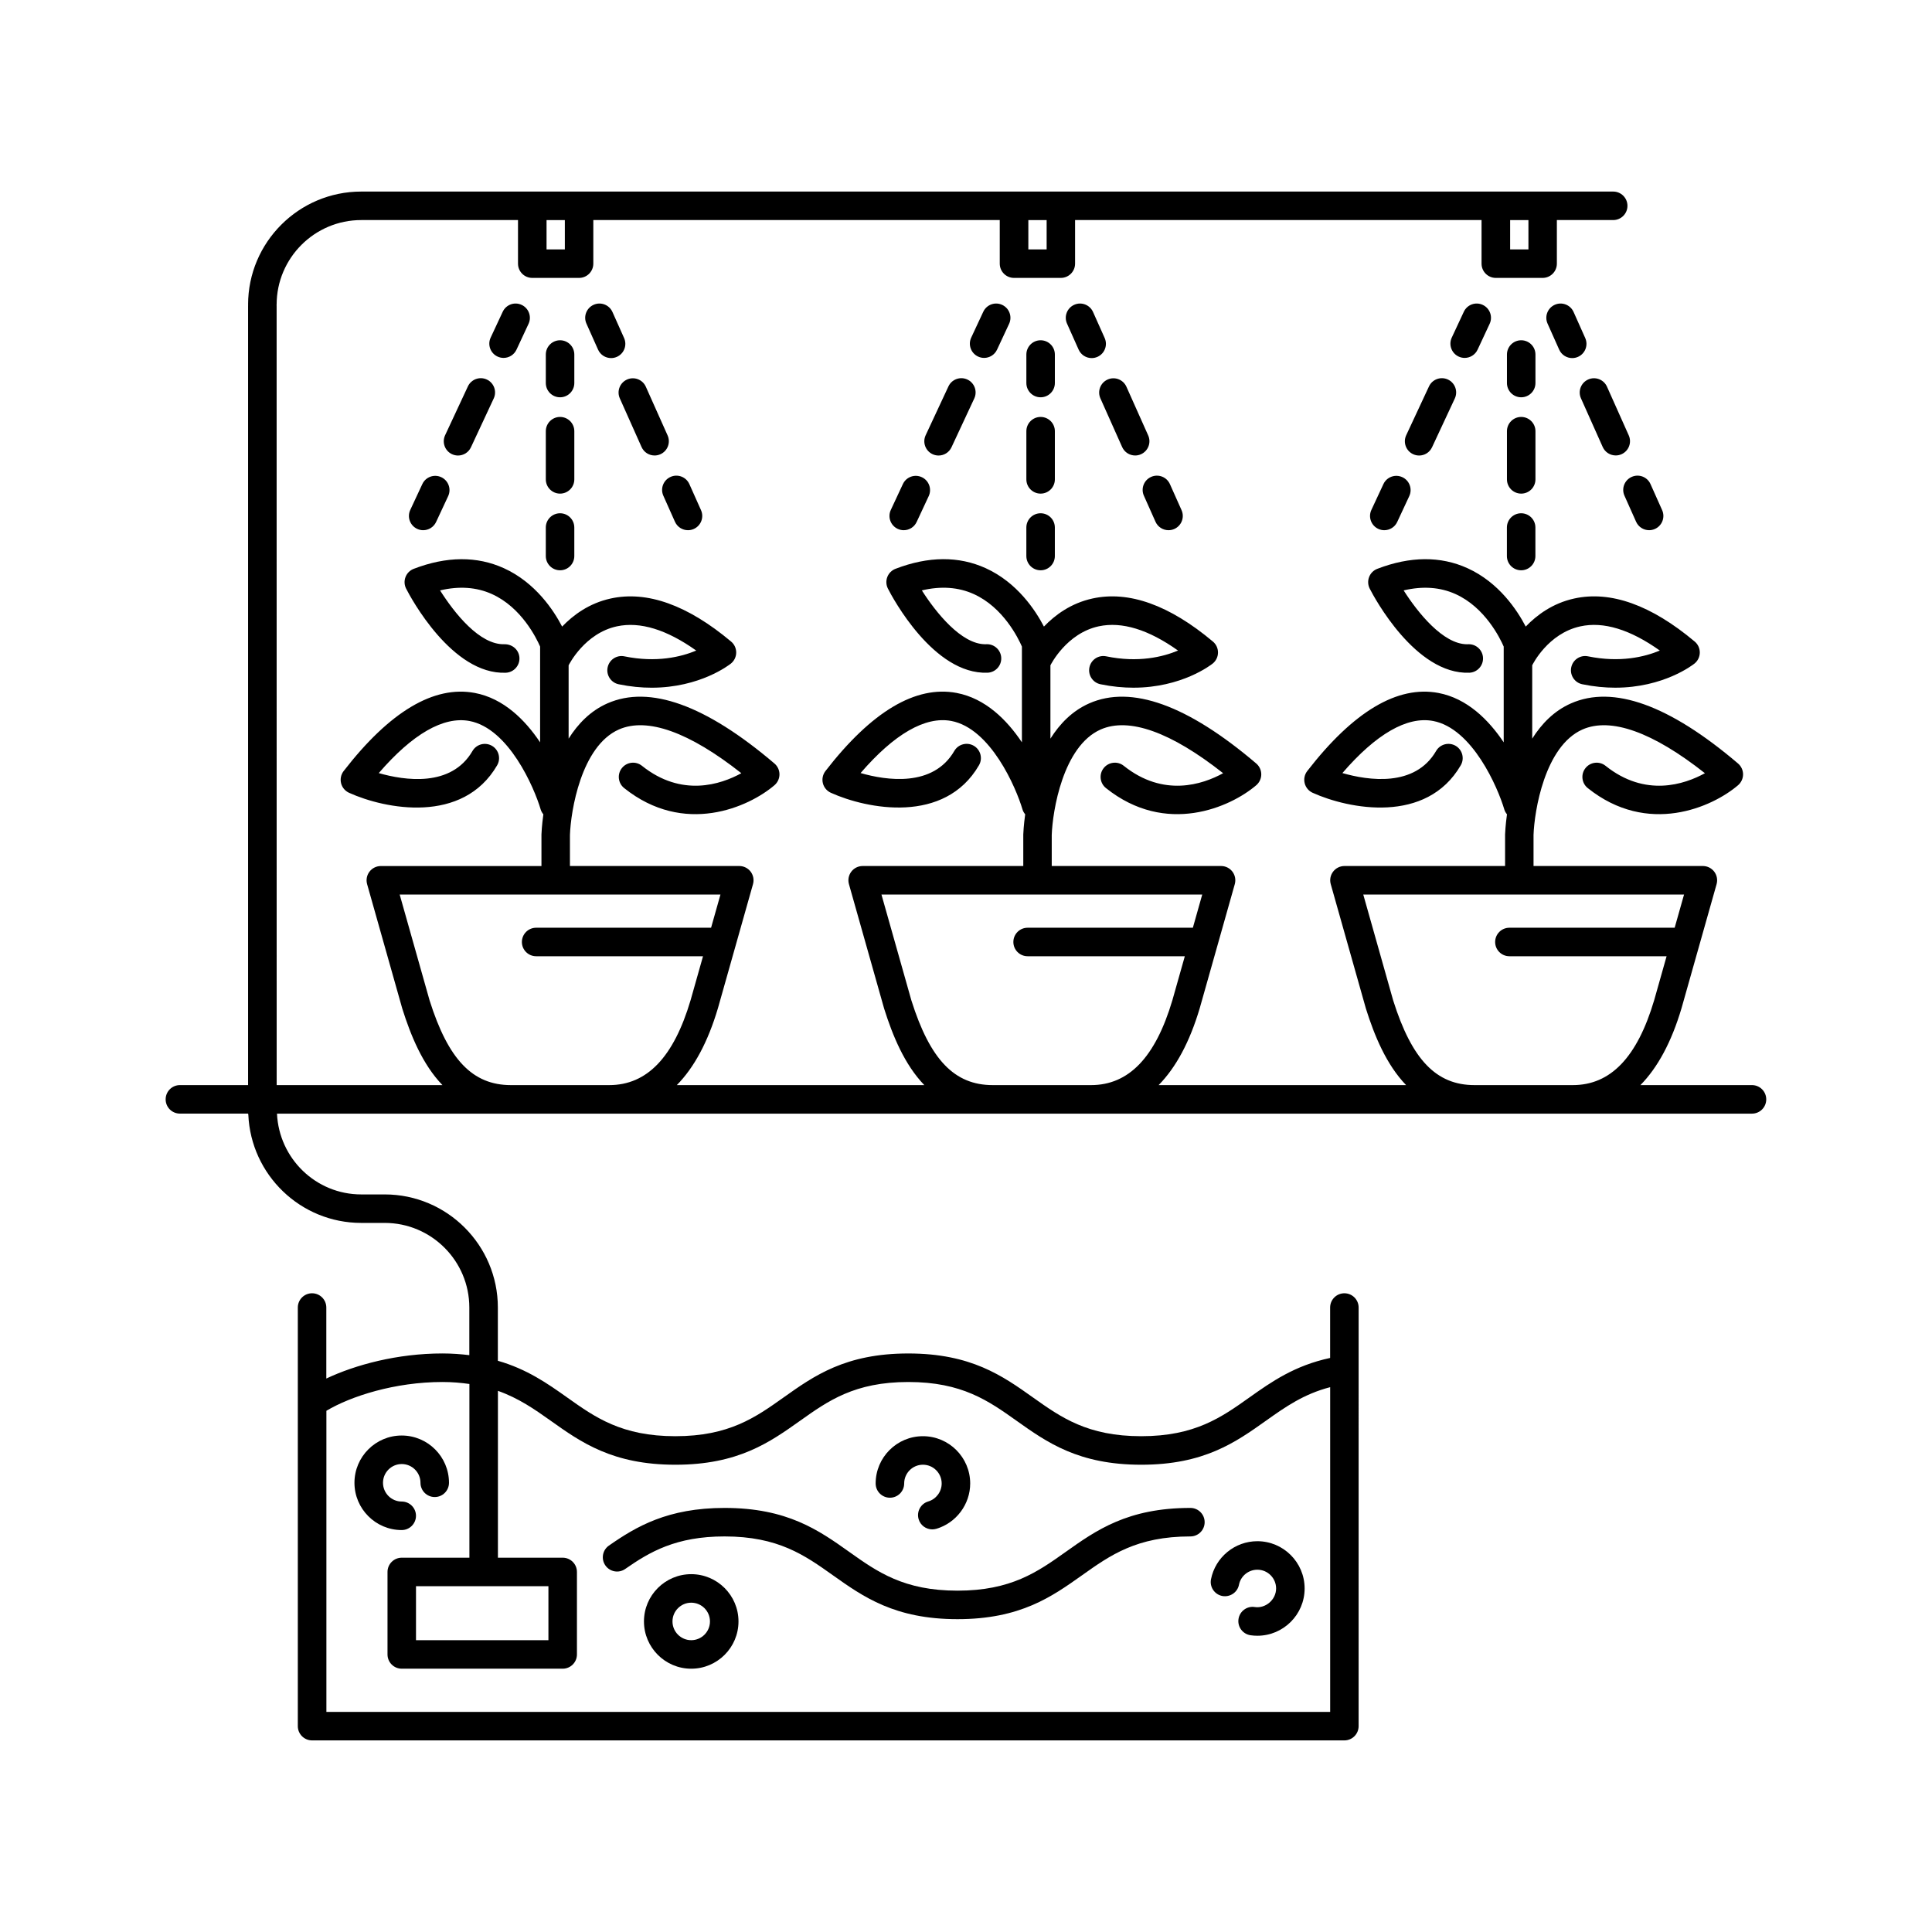 <?xml version="1.0" encoding="UTF-8"?>
<!-- Uploaded to: SVG Repo, www.svgrepo.com, Generator: SVG Repo Mixer Tools -->
<svg fill="#000000" width="800px" height="800px" version="1.1" viewBox="144 144 512 512" xmlns="http://www.w3.org/2000/svg">
 <g>
  <path d="m309.69 559.79c6.523-4.543 13.449-8.621 26.328-8.621 14.223 0 21.242 4.988 28.672 10.266 8.07 5.731 16.414 11.66 33.051 11.66 16.633 0 24.98-5.93 33.051-11.66 7.43-5.277 14.449-10.266 28.676-10.266 2.086 0 3.777-1.691 3.777-3.777 0-2.086-1.691-3.777-3.777-3.777-16.637 0-24.98 5.93-33.051 11.66-7.43 5.277-14.449 10.266-28.672 10.266-14.227 0-21.246-4.988-28.676-10.266-8.07-5.731-16.414-11.66-33.051-11.66-15.059 0-23.398 4.93-30.648 9.98-1.711 1.191-2.133 3.547-0.941 5.258 1.195 1.715 3.551 2.137 5.262 0.938z"/>
  <path d="m277.45 238.85c1.422 0 2.785-0.809 3.426-2.184l3.195-6.848c0.883-1.891 0.062-4.137-1.828-5.019-1.898-0.891-4.137-0.066-5.019 1.828l-3.195 6.848c-0.883 1.891-0.062 4.137 1.828 5.019 0.516 0.242 1.059 0.355 1.594 0.355z"/>
  <path d="m265.38 264.72c1.422 0 2.785-0.809 3.426-2.184l6.035-12.938c0.883-1.891 0.062-4.137-1.828-5.019-1.895-0.883-4.141-0.066-5.019 1.828l-6.035 12.938c-0.883 1.891-0.062 4.137 1.828 5.019 0.516 0.242 1.059 0.355 1.594 0.355z"/>
  <path d="m260.94 270.46c-1.898-0.883-4.137-0.066-5.019 1.828l-3.195 6.848c-0.883 1.891-0.062 4.137 1.828 5.019 0.516 0.242 1.059 0.355 1.594 0.355 1.422 0 2.785-0.809 3.426-2.184l3.195-6.848c0.883-1.887 0.062-4.137-1.828-5.019z"/>
  <path d="m309.39 233.58-3.082-6.898c-0.852-1.91-3.086-2.766-4.988-1.91-1.906 0.852-2.762 3.086-1.91 4.988l3.082 6.898c0.629 1.406 2.004 2.238 3.453 2.238 0.516 0 1.039-0.105 1.539-0.328 1.906-0.852 2.758-3.086 1.906-4.988z"/>
  <path d="m314.02 262.47c0.629 1.406 2.004 2.238 3.453 2.238 0.516 0 1.039-0.105 1.539-0.328 1.906-0.852 2.762-3.086 1.91-4.988l-5.766-12.902c-0.852-1.91-3.086-2.766-4.988-1.91-1.906 0.852-2.762 3.086-1.91 4.988z"/>
  <path d="m322.87 282.27c0.629 1.406 2.004 2.238 3.453 2.238 0.516 0 1.039-0.105 1.539-0.328 1.906-0.852 2.762-3.086 1.91-4.988l-3.082-6.898c-0.852-1.91-3.086-2.766-4.988-1.91-1.906 0.852-2.762 3.086-1.91 4.988z"/>
  <path d="m296.2 237.95c0-2.086-1.691-3.777-3.777-3.777-2.086 0-3.777 1.691-3.777 3.777v7.559c0 2.086 1.691 3.777 3.777 3.777 2.086 0 3.777-1.691 3.777-3.777z"/>
  <path d="m296.2 258.27c0-2.086-1.691-3.777-3.777-3.777-2.086 0-3.777 1.691-3.777 3.777v12.766c0 2.086 1.691 3.777 3.777 3.777 2.086 0 3.777-1.691 3.777-3.777z"/>
  <path d="m292.42 280.02c-2.086 0-3.777 1.691-3.777 3.777v7.559c0 2.086 1.691 3.777 3.777 3.777 2.086 0 3.777-1.691 3.777-3.777v-7.559c0-2.086-1.691-3.777-3.777-3.777z"/>
  <path d="m404.8 238.85c1.422 0 2.785-0.809 3.426-2.184l3.195-6.848c0.883-1.891 0.062-4.137-1.828-5.019-1.895-0.891-4.137-0.066-5.019 1.828l-3.195 6.848c-0.883 1.891-0.062 4.137 1.828 5.019 0.516 0.242 1.062 0.355 1.594 0.355z"/>
  <path d="m392.73 264.72c1.422 0 2.785-0.809 3.426-2.184l6.035-12.938c0.883-1.891 0.062-4.137-1.828-5.019-1.895-0.883-4.141-0.066-5.019 1.828l-6.035 12.938c-0.883 1.891-0.062 4.137 1.828 5.019 0.516 0.242 1.059 0.355 1.594 0.355z"/>
  <path d="m388.29 270.46c-1.898-0.883-4.141-0.066-5.019 1.828l-3.195 6.848c-0.883 1.891-0.062 4.137 1.828 5.019 0.516 0.242 1.059 0.355 1.594 0.355 1.422 0 2.785-0.809 3.426-2.184l3.195-6.848c0.883-1.887 0.062-4.137-1.828-5.019z"/>
  <path d="m436.75 233.58-3.082-6.898c-0.852-1.91-3.086-2.766-4.988-1.91-1.906 0.852-2.762 3.086-1.91 4.988l3.082 6.898c0.629 1.406 2.004 2.238 3.453 2.238 0.516 0 1.039-0.105 1.539-0.328 1.902-0.852 2.758-3.086 1.906-4.988z"/>
  <path d="m441.38 262.47c0.629 1.406 2.004 2.238 3.453 2.238 0.516 0 1.039-0.105 1.539-0.328 1.906-0.852 2.762-3.086 1.91-4.988l-5.766-12.902c-0.852-1.91-3.086-2.766-4.988-1.91-1.906 0.852-2.762 3.086-1.91 4.988z"/>
  <path d="m450.22 282.27c0.629 1.406 2.004 2.238 3.453 2.238 0.516 0 1.039-0.105 1.539-0.328 1.906-0.852 2.762-3.086 1.91-4.988l-3.082-6.898c-0.848-1.91-3.086-2.766-4.988-1.91-1.906 0.852-2.762 3.086-1.91 4.988z"/>
  <path d="m423.55 237.95c0-2.086-1.691-3.777-3.777-3.777-2.086 0-3.777 1.691-3.777 3.777v7.559c0 2.086 1.691 3.777 3.777 3.777 2.086 0 3.777-1.691 3.777-3.777z"/>
  <path d="m423.55 258.27c0-2.086-1.691-3.777-3.777-3.777-2.086 0-3.777 1.691-3.777 3.777v12.766c0 2.086 1.691 3.777 3.777 3.777 2.086 0 3.777-1.691 3.777-3.777z"/>
  <path d="m419.77 280.02c-2.086 0-3.777 1.691-3.777 3.777v7.559c0 2.086 1.691 3.777 3.777 3.777 2.086 0 3.777-1.691 3.777-3.777v-7.559c0-2.086-1.691-3.777-3.777-3.777z"/>
  <path d="m532.15 238.85c1.422 0 2.785-0.809 3.426-2.184l3.195-6.848c0.883-1.891 0.062-4.137-1.828-5.019-1.895-0.891-4.141-0.066-5.019 1.828l-3.195 6.848c-0.883 1.891-0.062 4.137 1.828 5.019 0.516 0.242 1.059 0.355 1.594 0.355z"/>
  <path d="m520.08 264.72c1.422 0 2.785-0.809 3.426-2.184l6.035-12.938c0.883-1.891 0.062-4.137-1.828-5.019-1.895-0.883-4.141-0.066-5.019 1.828l-6.035 12.938c-0.883 1.891-0.062 4.137 1.828 5.019 0.52 0.242 1.062 0.355 1.594 0.355z"/>
  <path d="m515.64 270.46c-1.898-0.883-4.144-0.066-5.019 1.828l-3.191 6.848c-0.883 1.891-0.062 4.141 1.828 5.019 0.516 0.242 1.059 0.355 1.594 0.355 1.422 0 2.789-0.809 3.426-2.184l3.191-6.848c0.883-1.891 0.066-4.141-1.828-5.019z"/>
  <path d="m564.1 233.58-3.082-6.898c-0.848-1.91-3.086-2.766-4.988-1.91-1.906 0.852-2.762 3.086-1.91 4.988l3.082 6.898c0.629 1.406 2.004 2.238 3.453 2.238 0.516 0 1.039-0.105 1.539-0.328 1.906-0.852 2.758-3.086 1.906-4.988z"/>
  <path d="m564.88 244.57c-1.906 0.852-2.762 3.086-1.91 4.988l5.766 12.902c0.629 1.406 2.004 2.238 3.453 2.238 0.516 0 1.039-0.105 1.539-0.328 1.906-0.852 2.762-3.086 1.91-4.988l-5.766-12.902c-0.855-1.91-3.09-2.766-4.992-1.91z"/>
  <path d="m574.5 275.37 3.082 6.898c0.629 1.406 2.004 2.238 3.453 2.238 0.516 0 1.039-0.105 1.539-0.328 1.906-0.852 2.762-3.086 1.91-4.988l-3.082-6.898c-0.848-1.91-3.082-2.766-4.988-1.91-1.91 0.848-2.766 3.082-1.914 4.988z"/>
  <path d="m550.91 237.95c0-2.086-1.691-3.777-3.777-3.777-2.086 0-3.777 1.691-3.777 3.777v7.559c0 2.086 1.691 3.777 3.777 3.777 2.086 0 3.777-1.691 3.777-3.777z"/>
  <path d="m550.91 258.27c0-2.086-1.691-3.777-3.777-3.777-2.086 0-3.777 1.691-3.777 3.777v12.766c0 2.086 1.691 3.777 3.777 3.777 2.086 0 3.777-1.691 3.777-3.777z"/>
  <path d="m547.12 280.02c-2.086 0-3.777 1.691-3.777 3.777v7.559c0 2.086 1.691 3.777 3.777 3.777s3.777-1.691 3.777-3.777v-7.559c0.004-2.086-1.691-3.777-3.777-3.777z"/>
  <path d="m254.24 545.7c0-2.086-1.691-3.777-3.777-3.777-2.738 0-4.965-2.231-4.965-4.969 0-2.742 2.231-4.969 4.965-4.969 2.742 0 4.969 2.231 4.969 4.969 0 2.086 1.691 3.777 3.777 3.777 2.086 0 3.777-1.691 3.777-3.777 0-6.906-5.617-12.527-12.527-12.527-6.906 0-12.523 5.617-12.523 12.527 0 6.906 5.617 12.527 12.523 12.527 2.086 0 3.781-1.695 3.781-3.781z"/>
  <path d="m327.18 561.17c-6.906 0-12.523 5.617-12.523 12.527 0 6.906 5.617 12.527 12.523 12.527s12.527-5.617 12.527-12.527c0-6.906-5.617-12.527-12.527-12.527zm0 17.496c-2.738 0-4.965-2.231-4.965-4.969 0-2.742 2.231-4.969 4.965-4.969 2.742 0 4.969 2.231 4.969 4.969 0 2.742-2.227 4.969-4.969 4.969z"/>
  <path d="m467.9 566.95c2.031 0.387 4.031-0.922 4.441-2.973 0.457-2.312 2.508-3.988 4.871-3.988 2.742 0 4.969 2.231 4.969 4.969 0.004 2.981-2.801 5.363-5.668 4.922-2.051-0.324-3.988 1.113-4.297 3.18-0.309 2.062 1.113 3.984 3.18 4.297 0.594 0.09 1.199 0.133 1.816 0.133 6.906 0 12.527-5.617 12.527-12.527 0-6.906-5.617-12.527-12.527-12.527-5.957 0-11.125 4.234-12.285 10.078-0.406 2.039 0.926 4.027 2.973 4.438z"/>
  <path d="m379.84 540.91c2.086 0 3.777-1.691 3.777-3.777 0-2.742 2.231-4.969 4.969-4.969 2.742 0 4.969 2.231 4.969 4.969 0 2.188-1.461 4.144-3.555 4.766-2.004 0.59-3.144 2.695-2.555 4.695 0.484 1.645 1.988 2.707 3.621 2.707 0.355 0 0.715-0.051 1.074-0.156 5.281-1.559 8.973-6.5 8.973-12.012 0-6.906-5.617-12.527-12.527-12.527-6.906 0-12.527 5.617-12.527 12.527 0 2.086 1.695 3.777 3.781 3.777z"/>
  <path d="m608.31 431.57h-29.586c4.582-4.66 8.238-11.426 10.898-20.383l9.293-32.875c0.32-1.141 0.09-2.363-0.621-3.309-0.715-0.941-1.832-1.5-3.012-1.5h-44.879v-8.23c0.211-6.273 2.945-23.52 12.973-27.953 7.504-3.301 18.656 0.695 32.449 11.59-5.434 2.981-15.805 6.461-26.336-1.961-1.625-1.305-4.008-1.039-5.309 0.59-1.305 1.629-1.039 4.008 0.59 5.309 15.914 12.734 33.016 5.074 39.836-0.758 0.84-0.723 1.324-1.77 1.324-2.875 0-1.105-0.488-2.156-1.328-2.875-18.203-15.508-33.094-20.867-44.277-15.934-4.488 1.98-7.793 5.41-10.273 9.34v-19.43c0.086-0.18 4.137-8.441 12.762-10.324 6.109-1.344 13.191 0.82 21.059 6.414-3.996 1.668-10.523 3.273-19.02 1.531-2.051-0.43-4.043 0.895-4.461 2.938-0.422 2.043 0.895 4.043 2.938 4.461 3.121 0.645 6.035 0.91 8.727 0.91 12.848 0 20.602-6.078 20.992-6.387 0.883-0.707 1.402-1.773 1.414-2.906 0.012-1.133-0.48-2.211-1.352-2.938-11.523-9.676-22.27-13.523-31.91-11.406-5.738 1.254-9.938 4.398-12.867 7.441-2.223-4.277-7.062-11.668-15.434-15.473-7.137-3.238-15.18-3.184-23.902 0.168-1 0.383-1.785 1.172-2.168 2.168s-0.328 2.109 0.152 3.062c1.188 2.348 12.172 22.836 26.41 22.305 2.086-0.086 3.707-1.844 3.625-3.93-0.082-2.035-1.758-3.625-3.773-3.625-0.152 0-0.297 0.012-0.445 0.012-6.359 0-13.09-8.41-16.816-14.273 5.047-1.191 9.656-0.875 13.742 0.969 7.832 3.531 11.816 11.711 12.773 13.918v25.375c-3.984-5.945-9.668-11.641-17.305-13.086-10.84-2.039-22.539 4.91-34.762 20.699-0.707 0.914-0.957 2.102-0.676 3.227 0.277 1.121 1.055 2.055 2.109 2.531 9.598 4.336 30.152 8.387 39.254-7.293 1.047-1.805 0.434-4.117-1.371-5.164-1.805-1.043-4.117-0.434-5.164 1.371-5.621 9.691-17.996 7.82-24.836 5.859 8.914-10.344 17.145-15.098 24.031-13.809 10.402 1.961 17.152 17.594 18.879 23.453 0.145 0.488 0.402 0.91 0.707 1.285-0.406 2.965-0.496 5.023-0.504 5.348v8.355h-42.566c-1.184 0-2.301 0.555-3.012 1.5-0.715 0.945-0.945 2.168-0.621 3.309l9.32 32.98c2.242 7.113 5.367 14.785 10.648 20.273l-65.586 0.004c4.582-4.66 8.238-11.426 10.898-20.383l9.289-32.875c0.32-1.141 0.09-2.363-0.621-3.309-0.715-0.945-1.832-1.5-3.012-1.5h-44.875v-8.23c0.211-6.273 2.945-23.523 12.973-27.953 7.504-3.301 18.652 0.695 32.449 11.59-5.43 2.981-15.805 6.461-26.336-1.961-1.625-1.305-4.004-1.039-5.309 0.59s-1.039 4.008 0.59 5.309c15.914 12.734 33.02 5.074 39.836-0.758 0.84-0.723 1.324-1.77 1.324-2.875 0-1.105-0.488-2.156-1.328-2.875-18.199-15.508-33.102-20.867-44.277-15.934-4.488 1.984-7.793 5.41-10.273 9.344v-19.426c0.113-0.23 4.285-8.516 12.828-10.348 6.125-1.305 13.152 0.855 20.992 6.43-3.996 1.672-10.516 3.289-19.023 1.531-2.062-0.43-4.043 0.895-4.461 2.938-0.422 2.043 0.895 4.043 2.938 4.461 3.121 0.645 6.035 0.91 8.73 0.91 12.848 0 20.602-6.078 20.992-6.387 0.883-0.707 1.402-1.773 1.414-2.906 0.012-1.133-0.48-2.211-1.352-2.938-11.531-9.676-22.285-13.52-31.91-11.406-5.738 1.254-9.938 4.398-12.867 7.441-2.223-4.277-7.062-11.668-15.434-15.477-7.137-3.238-15.18-3.184-23.902 0.168-1 0.383-1.785 1.172-2.168 2.168-0.383 0.996-0.328 2.109 0.152 3.062 1.184 2.348 12.125 22.852 26.414 22.305 2.086-0.086 3.707-1.844 3.625-3.93-0.082-2.035-1.758-3.625-3.773-3.625-0.148 0-0.301 0.012-0.445 0.012-6.359 0-13.094-8.41-16.82-14.273 5.055-1.191 9.656-0.875 13.742 0.969 7.832 3.531 11.816 11.711 12.773 13.918v25.375c-3.984-5.945-9.668-11.641-17.305-13.086-10.844-2.039-22.539 4.91-34.762 20.699-0.707 0.914-0.957 2.102-0.68 3.227 0.281 1.121 1.059 2.055 2.113 2.531 9.598 4.336 30.152 8.387 39.254-7.293 1.047-1.805 0.434-4.117-1.371-5.164-1.801-1.047-4.121-0.434-5.164 1.371-5.625 9.688-18.004 7.82-24.84 5.859 8.914-10.344 17.137-15.098 24.031-13.809 10.402 1.961 17.152 17.594 18.879 23.453 0.145 0.492 0.402 0.91 0.711 1.289-0.406 2.961-0.496 5.023-0.504 5.348v8.355h-42.566c-1.184 0-2.301 0.555-3.012 1.5-0.715 0.945-0.945 2.168-0.621 3.309l9.324 32.98c2.242 7.113 5.367 14.785 10.648 20.273l-65.59 0.004c4.582-4.66 8.238-11.426 10.898-20.383l9.293-32.875c0.32-1.141 0.09-2.363-0.621-3.309-0.715-0.941-1.832-1.5-3.012-1.5h-44.879v-8.23c0.211-6.273 2.945-23.52 12.973-27.953 7.5-3.301 18.656 0.695 32.449 11.59-5.434 2.981-15.805 6.461-26.336-1.961-1.625-1.305-4.004-1.039-5.309 0.59-1.305 1.629-1.039 4.008 0.59 5.309 15.91 12.734 33.016 5.074 39.836-0.758 0.84-0.723 1.324-1.77 1.324-2.875 0-1.105-0.488-2.156-1.328-2.875-18.199-15.508-33.098-20.867-44.277-15.934-4.488 1.98-7.793 5.41-10.273 9.34v-19.426c0.125-0.254 4.293-8.516 12.828-10.34 6.129-1.305 13.152 0.859 20.992 6.43-3.996 1.668-10.527 3.273-19.023 1.531-2.055-0.43-4.043 0.895-4.461 2.938-0.422 2.043 0.895 4.043 2.938 4.461 3.121 0.645 6.035 0.91 8.73 0.91 12.848 0 20.602-6.078 20.992-6.387 0.883-0.707 1.402-1.773 1.414-2.906 0.012-1.133-0.48-2.211-1.352-2.938-11.531-9.676-22.27-13.523-31.914-11.406-5.734 1.254-9.938 4.398-12.863 7.441-2.223-4.277-7.062-11.668-15.434-15.473-7.133-3.238-15.18-3.184-23.902 0.168-1 0.383-1.785 1.172-2.168 2.168-0.383 0.996-0.328 2.109 0.152 3.062 1.188 2.348 12.172 22.852 26.414 22.305 2.086-0.086 3.707-1.844 3.625-3.93-0.086-2.086-1.832-3.641-3.93-3.625-6.641 0.234-13.328-8.312-17.109-14.266 5.051-1.191 9.656-0.875 13.742 0.969 7.832 3.531 11.816 11.711 12.773 13.918v25.375c-3.984-5.945-9.668-11.641-17.305-13.086-10.828-2.039-22.543 4.91-34.762 20.699-0.707 0.914-0.957 2.102-0.68 3.227 0.281 1.121 1.059 2.055 2.113 2.531 9.586 4.34 30.141 8.391 39.246-7.285 1.047-1.805 0.434-4.117-1.371-5.164-1.805-1.043-4.117-0.434-5.164 1.371-5.621 9.691-17.992 7.82-24.836 5.859 8.914-10.344 17.148-15.098 24.031-13.809 10.402 1.961 17.152 17.594 18.879 23.453 0.145 0.488 0.402 0.91 0.707 1.285-0.406 2.965-0.496 5.023-0.504 5.348v8.355h-42.566c-1.184 0-2.301 0.555-3.012 1.5-0.715 0.945-0.945 2.168-0.621 3.309l9.32 32.98c2.242 7.113 5.367 14.785 10.648 20.273h-43.938l-0.012-206.58c0-0.043-0.023-0.082-0.023-0.125 0-0.043 0.023-0.082 0.023-0.125 0-12.363 10.059-22.422 22.422-22.422h41.543v11.551c0 2.086 1.691 3.777 3.777 3.777h12.406c2.086 0 3.777-1.691 3.777-3.777v-11.551h107.71v11.551c0 2.086 1.691 3.777 3.777 3.777h12.406c2.086 0 3.777-1.691 3.777-3.777v-11.551h107.72v11.551c0 2.086 1.691 3.777 3.777 3.777h12.406c2.086 0 3.777-1.691 3.777-3.777v-11.551h14.93c2.086 0 3.777-1.691 3.777-3.777 0-2.086-1.691-3.777-3.777-3.777h-331.79c-16.531 0-29.98 13.449-29.98 29.977 0 0.043 0.023 0.082 0.023 0.125 0 0.043-0.023 0.082-0.023 0.125v206.57h-18.07c-2.086 0-3.777 1.691-3.777 3.777s1.691 3.777 3.777 3.777h18.074c0 0.105 0.051 0.195 0.059 0.297 0.691 15.922 13.824 28.672 29.914 28.672h6.231c12.363 0 22.422 10.059 22.422 22.422v12.621c-2.215-0.262-4.543-0.449-7.125-0.449-11.941 0-23.035 2.996-30.773 6.644v-18.816c0-2.086-1.691-3.777-3.777-3.777-2.086 0-3.777 1.691-3.777 3.777v110.94c0 2.086 1.691 3.777 3.777 3.777h273.57c2.086 0 3.777-1.691 3.777-3.777l0.004-110.94c0-2.086-1.691-3.777-3.777-3.777s-3.777 1.691-3.777 3.777v13.363c-9.418 2.023-15.523 6.301-21.395 10.473-7.43 5.277-14.449 10.266-28.672 10.266-14.227 0-21.246-4.988-28.676-10.266-8.07-5.731-16.414-11.66-33.051-11.66-16.637 0-24.98 5.93-33.051 11.66-7.43 5.277-14.449 10.266-28.672 10.266-14.227 0-21.246-4.988-28.676-10.266-5.254-3.731-10.668-7.516-18.367-9.723v-14.109c0-16.527-13.449-29.977-29.98-29.977h-6.231c-12.016 0-21.777-9.523-22.32-21.41h390.89c2.086 0 3.777-1.691 3.777-3.777 0.004-2.09-1.691-3.785-3.777-3.785zm-314.62-221.47h-4.848v-7.773h4.848zm127.68 0h-4.848v-7.773h4.848zm127.68 0h-4.848v-7.773h4.848zm-259.11 310.41c8.07 5.731 16.414 11.66 33.051 11.66 16.633 0 24.98-5.93 33.051-11.66 7.43-5.277 14.449-10.266 28.676-10.266 14.223 0 21.242 4.988 28.672 10.266 8.07 5.731 16.414 11.66 33.051 11.66 16.633 0 24.98-5.93 33.047-11.66 5.106-3.625 9.969-7.066 17.02-8.895v86.062h-266.01v-79.805c6.438-3.844 18.117-7.629 30.773-7.629 2.629 0 4.941 0.219 7.125 0.527v46.035h-17.926c-2.086 0-3.777 1.691-3.777 3.777v21.863c0 2.086 1.691 3.777 3.777 3.777h42.648c2.086 0 3.777-1.691 3.777-3.777v-21.863c0-2.086-1.691-3.777-3.777-3.777h-17.164v-44.219c5.492 1.949 9.691 4.867 13.988 7.922zm-0.602 43.855v14.309h-35.094v-14.309zm-9.934-132.8c-10.145 0-16.602-6.742-21.555-22.441l-7.93-28.066h85.012l-2.488 8.801h-46.359c-2.086 0-3.777 1.691-3.777 3.777 0 2.086 1.691 3.777 3.777 3.777h44.223l-3.297 11.664c-4.496 15.133-11.551 22.488-21.57 22.488zm127.68 0c-10.145 0-16.602-6.742-21.555-22.441l-7.934-28.066h85.012l-2.484 8.801h-43.793c-2.086 0-3.777 1.691-3.777 3.777 0 2.086 1.691 3.777 3.777 3.777h41.66l-3.297 11.664c-4.496 15.133-11.551 22.488-21.57 22.488zm127.68 0c-10.145 0-16.602-6.742-21.555-22.441l-7.93-28.066h85.012l-2.488 8.801h-43.797c-2.086 0-3.777 1.691-3.777 3.777 0 2.086 1.691 3.777 3.777 3.777h41.66l-3.297 11.664c-4.496 15.133-11.551 22.488-21.57 22.488z"/>
 </g>
</svg>
